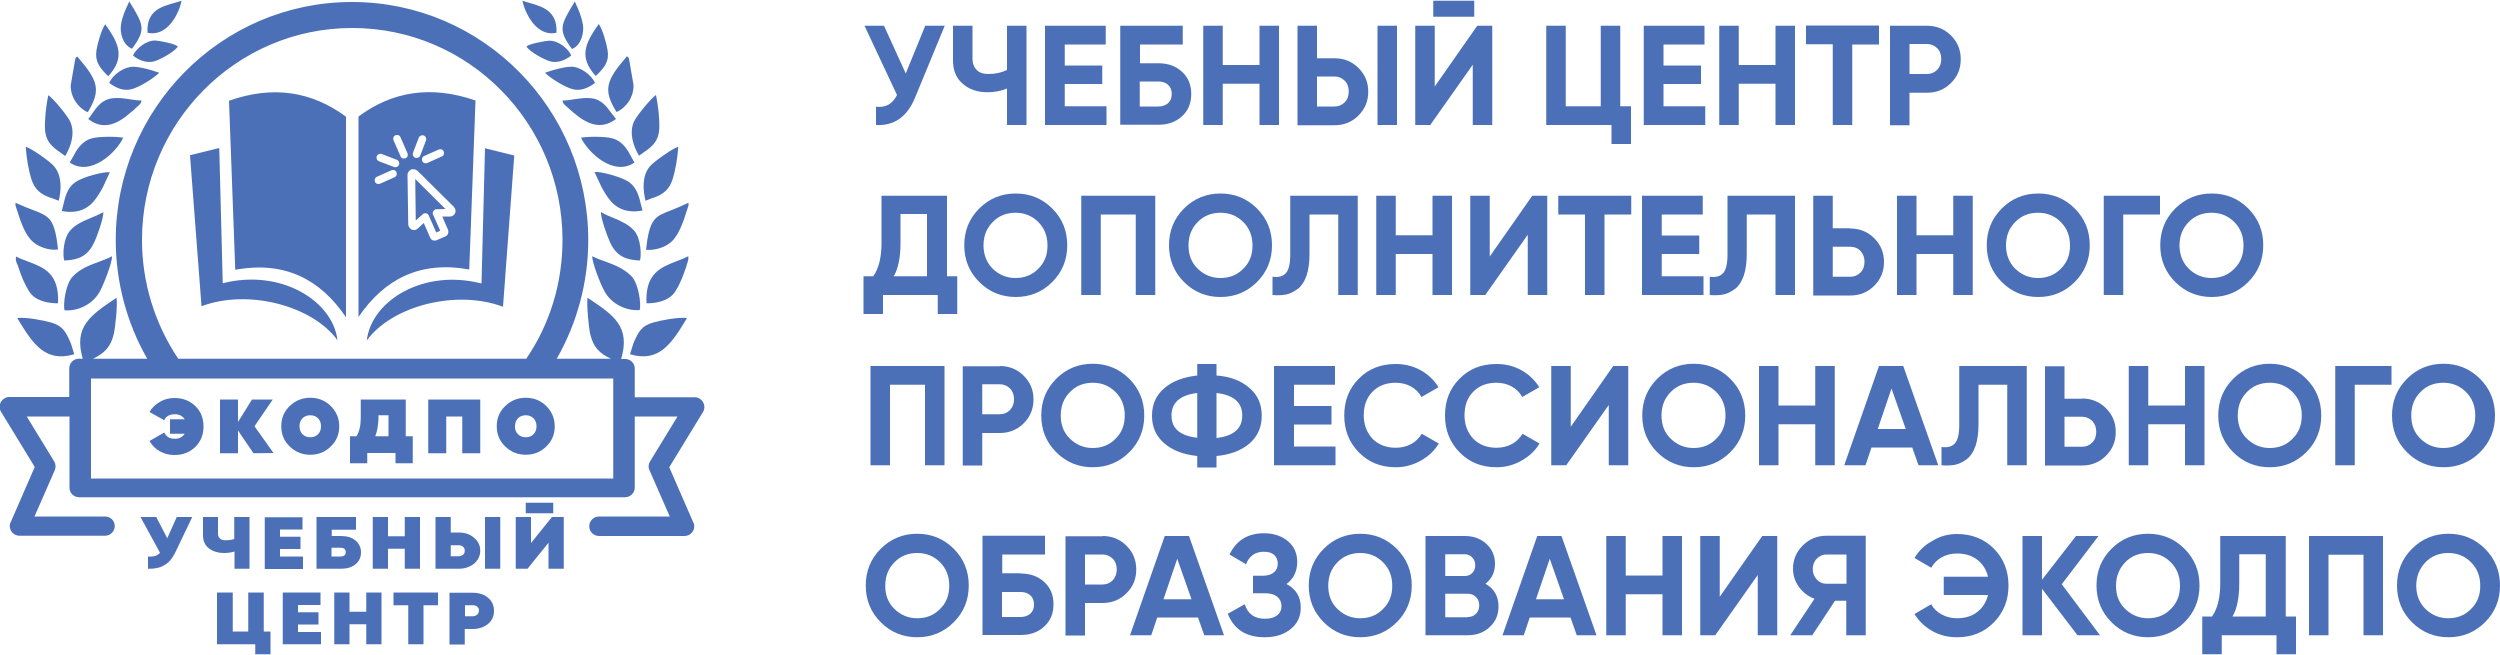 <!-- Sanely (https://sanely.cc/ru-ru) -->
<svg version="1.1" id="Слой_1" xmlns="http://www.w3.org/2000/svg" x="0" y="0" viewBox="0 0 1000 262" style="enable-background:new 0 0 1000 262" xml:space="preserve"><style>.st1{fill:#4c70b8}</style><path d="M236.9 102.5c1.6.8 3.4 1.5 5.2 2.1 3.8 1.4 7.6 2.9 10.5 5.9 2.9 3.1 3.9 11.1 3.3 13.5-5.2.5-11.2-2.3-14-7.3-1.6-2.7-5.1-11.7-5-14.2zm0 0 5.2 2.1-5.2-2.1zm0 0zm37.9 24.7-.4.7c-5.7 9.3-10.7 17.3-22.4 13.8l1.3-4.2c1.9-4.5 3.2-7.2 8-8.5 3.1-.9 9.9-2.2 13.5-1.8zm.5-24.7c.2 1.2-.1 1.9-.4 2.9-.1.2-.2.4-.2.6l-.2.7c-1.3 3.6-2.2 6.4-4.4 9.9-2.6 4.1-8.5 4.8-11.5 4.7-.6-12 5.8-14.4 12-16.8 1.5-.6 3.1-1.2 4.7-2zm-17.1-22.2c-1-4.3-1.5-9.6 1.6-13.6 1.7-2.1 9.7-7.6 11.5-8-.2 3.9-1.1 9.6-2.4 13.4-1.8 5.1-5.4 6.3-8.7 7.4-.6.3-1.3.5-2 .8zm17.2.8v1.1l-1.9 5.8c-.9 2.4-1.9 4.9-3.5 7.1-2.7 3.8-8.1 5.2-11.6 4.8 1.4-12.5 3.5-13.3 10.1-15.8 1.9-.8 4.2-1.7 6.9-3zm-37.7-12.3zm13.9 4c-2.9-2-11.3-4.3-13.8-4 0 .1 0 .2.1.2l2.6 5.6c1 1.9 2.2 3.9 3.6 5.6 3.8 4.6 9 4.8 12.9 4-.2-.7-.4-1.5-.6-2.3-.7-3-1.6-6.8-4.8-9.1zm-11.2 12c1.4.9 3.1 1.6 4.8 2.3 3.1 1.3 6.2 2.6 8.5 5.2 2.7 3.1 2.9 9.8 2.3 11.9-5.7-.2-9.4-1.8-11.9-7.1-1.2-2.5-4-10.4-3.7-12.3zm10.4-62.3c.2.2.3.3.4.3.1.1.2.1.4.7l1.8 10.4c.2 4.9-3 9.3-6.8 10.9-5.5-8.9-4.2-12.6 4.2-22.3zm-4.4 25.1c-6.3 4.7-11.9 1.8-17.2-2.7-.3-.3-.6-.5-.9-.8-.6-.5-1.1-1-1.7-1.5-1.3-1.2-1.4-1.3-1.6-2.4 1.6 0 3.1-.2 4.7-.5 2.2-.3 4.4-.7 6.9-.4 4.1.5 6.1 3.4 8.1 6.1.6.7 1.1 1.5 1.7 2.2zm-6.9-38c-5.6 7.9-8 13.3-1.2 20.8 3.7-3.5 5.5-6 4.7-10.5-.4-2.4-1.9-8.1-3.5-10.3zM238 33.2c-2.8 2-5.8 3.4-9.2 2.4-2.9-.8-8.5-4.2-10.8-6.5 3.1-1.1 7.2-2.3 10.3-2.4 3.4-.2 8.2 3 9.7 6.5zM229.9.6l-.1.2c-5.6 9.3-6.7 11.1-1 18.8 3.9-1.6 4.8-6.8 4.4-9.6-.3-1.7-.7-3.1-1.3-4.8-.6-1.6-1-2.4-1.5-3.5-.1-.4-.3-.7-.5-1.1zm-1.4 21.6c-2.3 1.9-5.7 3.2-8.6 2.3-2.5-.8-7.7-3.6-9.3-5.8.3-1.1 7.9-2.4 8.9-2.4 4.1-.2 8 3.5 9 5.9zM209 .3c.8.3 1.7.5 2.6.8 5.3 1.5 11.4 3.2 11 12-9.3 2-13.5-11-13.6-12.8zm23.4 54.8c2.8 5.9 13.1 15.7 21.4 9.9-.4-.6-.7-1.2-1.1-1.9-1.6-3.1-3.6-6.7-7.9-7.8-2.5-.7-9.5-.8-12.4-.2zm21.1-6.3c-1.9 4.7-.1 9.7 2.1 13.5.6-.4 1.2-.9 1.8-1.3 2.9-2 6-4.1 6.3-9.4.2-4-.5-9.8-1.3-13.6-1.6.9-7.9 8.4-8.9 10.8zM39.6 104.7c1.8-.7 3.6-1.3 5.2-2.2.1 2.6-3.4 11.5-5 14.3-2.8 5-8.8 7.8-14 7.3-.6-2.4.4-10.5 3.3-13.5 2.9-3.1 6.7-4.5 10.5-5.9zM6.9 127.2zm0 0 .4.7c5.7 9.3 10.7 17.3 22.4 13.8l-1.3-4.2c-1.9-4.5-3.2-7.2-8-8.5-3.1-.9-10-2.2-13.5-1.8zm-.1-21.7c-.4-1-.6-1.7-.4-2.9 1.5.8 3.2 1.4 4.8 2 6.3 2.4 12.6 4.7 12 16.7-3 .1-9-.6-11.5-4.7-2.2-3.5-3.2-6.3-4.4-9.9l-.2-.6-.3-.6zm15-38.8c3.1 4 2.7 9.3 1.7 13.6-.7-.3-1.4-.5-2.1-.8-3.3-1.1-6.9-2.3-8.7-7.4-1.3-3.8-2.2-9.5-2.4-13.4 1.8.4 9.9 5.9 11.5 8zM6.2 81.2v-.1c2.8 1.3 5.1 2.2 7 2.9 6.5 2.5 8.7 3.3 10 15.8-3.5.5-8.9-1-11.6-4.8-1.6-2.1-2.6-4.6-3.5-7l-1.9-5.8v-1zm23.9-8.3c2.9-2.1 11.3-4.3 13.8-4v.1c0 .1 0 .2-.1.2l-2.6 5.6c-1 1.9-2.2 3.9-3.6 5.6-3.8 4.6-9 4.8-12.9 4 .2-.7.4-1.5.6-2.3.7-3.2 1.6-7 4.8-9.2zm6.4 14.2c1.7-.7 3.3-1.4 4.8-2.2.3 1.9-2.5 9.8-3.7 12.2-2.5 5.3-6.2 6.9-11.9 7.1-.7-2.2-.4-8.8 2.3-11.9 2.2-2.6 5.4-3.9 8.5-5.2zm4.7-2.2zm-10.7-62c.1 0 .2-.1.4-.3 8.4 9.7 9.6 13.4 4.2 22.3-3.7-1.6-7-6-6.8-10.9l1.8-10.4c.2-.6.3-.7.4-.7zm21.9 22c-5.2 4.6-10.9 7.5-17.1 2.7.6-.7 1.1-1.4 1.6-2.2 1.9-2.7 3.9-5.6 8.1-6.1 2.5-.3 4.8.1 6.9.4 1.6.3 3.2.5 4.7.5-.2 1.1-.3 1.2-1.6 2.4-.6.5-1.1 1-1.6 1.5-.3.2-.6.5-1 .8zM38.6 20c.4-2.5 1.9-8.1 3.5-10.3 5.6 7.9 8 13.3 1.2 20.8-3.7-3.6-5.4-6.1-4.7-10.5zm5.1 13.2c2.8 2 5.7 3.4 9.2 2.4 2.9-.8 8.5-4.2 10.8-6.5-3.1-1.1-7.2-2.3-10.3-2.4-3.5-.1-8.3 3-9.7 6.5zm7.6-31.7c.1-.3.3-.6.4-.9l.1.1c5.7 9.3 6.7 11.1 1 18.8-3.9-1.6-4.9-6.8-4.4-9.6.2-1.7.7-3.1 1.3-4.8.7-1.6 1-2.4 1.6-3.6zm10.5 23c-3 .9-6.4-.4-8.6-2.3 1-2.4 5-6.1 9-6 1 0 8.7 1.4 8.9 2.5-1.6 2.2-6.8 5-9.3 5.8zM70 1.1c.9-.3 1.8-.5 2.6-.8-.1 1.8-4.2 14.8-13.6 12.8-.5-8.9 5.6-10.5 11-12zM27.9 65c8.3 5.8 18.6-4 21.4-9.9-2.9-.6-9.9-.5-12.4.2-4.3 1.1-6.3 4.7-7.9 7.8-.4.6-.8 1.3-1.1 1.9zm.3-16.1c1.9 4.7.1 9.7-2.1 13.5-.6-.4-1.2-.9-1.8-1.3-2.9-2-6-4.1-6.3-9.4-.2-4 .5-9.8 1.3-13.6 1.6.8 7.9 8.3 8.9 10.8zm220.3 94.6c3.7-12.9-2.9-17.4-13.5-24.4-.4 2.8.5 12.1 1.1 14.6 1.2 5 3.5 7.6 8.3 9.8H222.7c8.2-14.4 12.6-30.7 12.6-47.5 0-52.3-42.1-95.2-94.5-95.2S46.3 43.7 46.3 96c0 16.8 4.4 33.2 12.6 47.5H37.2c4.8-2.3 7.1-4.9 8.3-9.8.6-2.6 1.6-11.8 1.1-14.6-10.6 7.1-17.2 11.6-13.5 24.4h-1.8c-2 .1-3.6 1.8-3.6 3.8v11.5h-24c-.7 0-1.4.2-2 .6-1.8 1.1-2.4 3.5-1.3 5.3l13.5 22.1-9.5 21.8c-.3.5-.5 1.2-.5 1.8 0 2.1 1.7 3.9 3.9 3.9H42c2.1 0 3.9-1.7 3.9-3.9 0-2.1-1.7-3.8-3.9-3.8H13.8l8.1-18.5c.5-1.2.4-2.5-.2-3.5l-11-18h17.1v28.5c0 2.1 1.7 3.8 3.9 3.8H250c2.1 0 3.9-1.7 3.9-3.8v-28.5H271l-11 18c-.6 1-.8 2.3-.2 3.5l8.1 18.5h-28.3c-2.1 0-3.9 1.7-3.9 3.9 0 2.1 1.7 3.9 3.9 3.9h34.2c2.1 0 3.9-1.7 3.9-3.9 0-.7-.2-1.3-.5-1.8l-9.5-21.8 13.5-22.1c1.1-1.8.5-4.2-1.3-5.3-.6-.4-1.3-.6-2-.6h-24v-11.5c0-2-1.6-3.7-3.6-3.8h-1.8zM36.4 191.4v-40h208.9v40H36.4zm41.4-47.9h-6.5c-9.4-14-14.5-30.5-14.5-47.5 0-46.5 37.4-84.8 84.1-84.8 46.7 0 84.1 38.2 84.1 84.8 0 17.1-5 33.6-14.5 47.5H77.8zm-.9 63.3h-6.2l-3.8 8.5-4.4-8.5h-6.3l7.8 14.3c-1 1.2-2.6 1.7-4.8 1.5v4.9c2.6.1 4.8-.4 6.5-1.4 1.8-1 3.2-2.7 4.3-4.9l6.9-14.4zm22.8 0h-6v8.8c-1.2.4-2.4.5-3.6.5-.9 0-1.6-.2-2.1-.7-.5-.4-.8-1-.8-1.8v-6.8h-6v7.4c0 2.2.8 3.9 2.3 5.1 1.6 1.2 3.6 1.9 6.2 1.9 1.4 0 2.8-.2 4.1-.6v6.9h6v-20.7zm12.3 15.8h9.2v5h-15.3v-20.7H121v4.9h-9v2.9h8.2v4.9H112v3zm30.2-6.4c-1.4-1.2-3.4-1.8-5.8-1.8h-3.7v-2.5h9.7v-5.1h-15.8v20.7h9.8c2.4 0 4.4-.6 5.8-1.8 1.5-1.2 2.2-2.8 2.2-4.8 0-1.9-.8-3.5-2.2-4.7zm-4.5 6c-.4.3-.9.4-1.6.4h-3.5v-3.5h3.5c.7 0 1.2.1 1.6.4.4.3.6.7.6 1.3 0 .7-.2 1.2-.6 1.4zm30.3-15.4h-6.1v7.7h-6.7v-7.7h-6.1v20.7h6.1v-8h6.7v8h6.1v-20.7zm6.2 0v20.7h9.3c2.4 0 4.4-.7 6.1-2 1.6-1.4 2.5-3.1 2.5-5.2s-.8-3.8-2.5-5.2c-1.6-1.4-3.6-2.1-6.1-2.1h-3.2v-6.2h-6.1zm19.8 0v20.7h6.1v-20.7H194zm-10.5 15.7h-3.2v-4.4h3.2c.7 0 1.3.2 1.7.6.5.4.7.9.7 1.6 0 .7-.2 1.2-.7 1.6-.5.4-1 .6-1.7.6zm26.8-21.4v4.2h11v-4.2h-11zm9.1 16v10.4h6.1v-20.7h-4.7l-8.4 10.4v-10.4h-6.1v20.7h4.7l8.4-10.4zm-111.2 35.5h-2.7V237h-6.2v15.6h-6.2V237h-6.3v20.7h15.3v4h6.1v-9.1zm20.2.2h-9.2v-3h8.2v-4.9h-8.2V242h9v-5h-15.1v20.7h15.3v-4.9zm24.2-15.8h-6.1v7.7h-6.7V237h-6.1v20.7h6.1v-8h6.7v8h6.1V237zm22.6 5.1V237h-17.8v5.1h5.9v15.6h6.1v-15.6h5.8zm20-3c-1.6-1.4-3.7-2-6.1-2h-9.3v20.7h6.1v-6.2h3.2c2.4 0 4.4-.7 6.1-2 1.6-1.4 2.4-3.1 2.4-5.2 0-2.2-.8-4-2.4-5.3zm-4.4 6.8c-.5.4-1 .6-1.7.6H186v-4.4h3.2c.7 0 1.3.2 1.7.6.5.4.7.9.7 1.6-.1.6-.3 1.2-.8 1.6zM178.2 83.6l-12.1-12 .2 16.6 2.8-2.5c.1-.1.3-.2.4-.3.8-.3 1.7 0 2 .8l3 6.8 1.6-.7-2.9-6.5c-.1-.2-.1-.4-.1-.6 0-.8.7-1.5 1.5-1.5l3.6-.1zm-11.3-15.4 14.6 14.5.1.1c.2.3.4.6.5.8v.1c.1.3.1.5.1.6v.2c0 .6-.3 1.1-.6 1.4l-.1.1c-.4.4-.9.6-1.5.6h-3.1l2.3 5.3c.2.5.2 1.1 0 1.6s-.6.9-1.1 1.1l-3.5 1.5c-.1.1-.2.1-.4.1h-.7c-.2 0-.3-.1-.5-.1l-.1-.1c-.2-.1-.4-.2-.5-.4-.2-.2-.3-.4-.4-.7l-2.5-5.7-2.4 2.2c-.2.2-.4.3-.6.4l-.2.1c-.2.1-.4.1-.7.1h-.2c-.6 0-1.1-.3-1.4-.7-.4-.4-.7-1-.7-1.6v-.1L163 70c0-.6.2-1 .5-1.4.2-.3.5-.5.8-.7.3-.2.7-.2 1-.2.5 0 1 .1 1.5.5h.1zm-9.5-12.1c-.3-.8 0-1.7.8-2 .8-.3 1.7 0 2 .8l2.8 6.4c.3.8 0 1.7-.8 2-.8.3-1.7 0-2-.8l-2.8-6.4zm13.5 9.1c-.8.3-1.7 0-2-.8-.3-.8 0-1.7.8-2l5.8-2.6c.8-.3 1.7 0 2 .8.3.8 0 1.7-.8 2l-5.8 2.6zM152 73.5c-.8.3-1.7 0-2-.8-.3-.8 0-1.7.8-2l5.8-2.6c.8-.3 1.7 0 2 .8.3.8 0 1.7-.8 2l-5.8 2.6zm15.5-18.4c.3-.8 1.2-1.2 2-.9.8.3 1.2 1.2.9 2l-2.3 6c-.3.8-1.2 1.2-2 .9-.8-.3-1.2-1.2-.9-2l2.3-6zm-15.9 9.4c-.8-.3-1.2-1.2-.9-2 .3-.8 1.2-1.2 2-.9l6 2.3c.8.3 1.2 1.2.9 2-.3.8-1.2 1.2-2 .9l-6-2.3zm-63.9-5.3 1.4 54.1c23.1-5.9 44 6.9 45.9 22.8-9.9-13.7-35.6-20.7-54.4-13.6L76 62.1l11.7-2.9zm50.6-12.6c-13.5-9.9-28.9-12.6-46.7-6.3l2.5 67.6c19.8-3.6 34 3.8 44.3 19V46.6zm5.1 0v80.2c10.3-15.1 24.5-22.6 44.3-19l2.5-67.6c-17.9-6.2-33.3-3.6-46.8 6.4zm3.3 89.6c1.9-16 22.7-28.8 45.9-22.8l1.4-54.1 11.7 2.9-4.5 60.5c-18.9-7.1-44.6-.2-54.5 13.5zm-76.9 23c3.4 0 6.1 1.1 8.3 3.2 2.2 2.1 3.3 4.8 3.3 8.2 0 3.3-1.1 6-3.3 8.2-2.2 2.1-4.9 3.2-8.3 3.2-2.2 0-4.1-.5-5.9-1.5-1.8-1-3.1-2.4-4.1-4.1l5.9-3.4c.3.7.8 1.3 1.5 1.8s1.7.7 2.8.7c1.7 0 3-.7 3.9-2H68v-5.8h5.9c-.9-1.3-2.2-2-3.9-2-2.2 0-3.6.8-4.3 2.4l-5.9-3.3c1-1.7 2.3-3 4.1-4 1.7-1.1 3.7-1.6 5.9-1.6zm39.6 22-7.6-10.7 7.3-10.7h-8.3l-5.6 9v-9H88v21.5h7.2v-9.1l6.2 9.1 8-.1zm22.9-2.6c-2.2 2.2-5 3.3-8.2 3.3-3.2 0-5.9-1.1-8.2-3.3-2.3-2.2-3.4-4.9-3.4-8.1 0-3.2 1.1-5.9 3.4-8.1 2.3-2.2 5-3.3 8.2-3.3 3.2 0 6 1.1 8.2 3.3 2.2 2.2 3.4 4.9 3.4 8.1 0 3.2-1.1 5.9-3.4 8.1zm-11.3-4.9c.8.8 1.9 1.2 3.1 1.2 1.3 0 2.3-.4 3.1-1.2.8-.8 1.2-1.9 1.2-3.2 0-1.3-.4-2.4-1.2-3.2-.8-.8-1.9-1.2-3.1-1.2-1.2 0-2.3.4-3.1 1.2-.8.8-1.2 1.9-1.2 3.2 0 1.3.4 2.4 1.2 3.2zm41.3-13.9v14.7h2.8v10.8h-6.9v-4.1h-11.3v4.1H140v-10.8h2.6c1.1-1.8 1.7-4.2 1.7-7.3v-7.4h18zm-12.2 14.7h5.3v-8.4h-4v1.1c-.1 2.9-.5 5.3-1.3 7.3zm42-14.7v21.5h-7.2v-14.7h-6.4v14.7h-7.2v-21.5h20.8zm26.4 18.8c-2.2 2.2-5 3.3-8.2 3.3-3.2 0-5.9-1.1-8.2-3.3-2.3-2.2-3.4-4.9-3.4-8.1 0-3.2 1.1-5.9 3.4-8.1 2.3-2.2 5-3.3 8.2-3.3 3.2 0 6 1.1 8.2 3.3 2.2 2.2 3.4 4.9 3.4 8.1 0 3.2-1.1 5.9-3.4 8.1zm-11.3-4.9c.8.8 1.9 1.2 3.1 1.2 1.3 0 2.3-.4 3.1-1.2.8-.8 1.2-1.9 1.2-3.2 0-1.3-.4-2.4-1.2-3.2-.8-.8-1.9-1.2-3.1-1.2-1.2 0-2.3.4-3.1 1.2-.8.8-1.2 1.9-1.2 3.2-.1 1.3.4 2.4 1.2 3.2z" style="fill-rule:evenodd;clip-rule:evenodd;fill:#4c70b8"/><path class="st1" d="M370.1 10.3h7.8L366 39.1c-3.2 7.7-8.4 11.3-15.6 10.9v-7.3c2.1.2 3.8-.1 5.1-.9 1.3-.8 2.4-2 3.3-3.8l-13-27.7h7.8l8.7 19.1 7.8-19.1zM402.8 10.3h7.8V50h-7.8V35.4c-2.4 1-5 1.5-7.8 1.5-4 0-7.3-1.1-9.9-3.4-2.6-2.2-3.9-5.3-3.9-9.2v-14h7.8v13.2c0 1.9.6 3.4 1.7 4.5s2.6 1.6 4.5 1.6c2.8 0 5.3-.5 7.6-1.6V10.3zM425.9 42.5h16.7V50H418V10.3h24.3v7.5h-16.4v8.4h15v7.4h-15v8.9zM463.3 25.3c3.9 0 7 1.1 9.5 3.4s3.7 5.2 3.7 8.9-1.2 6.6-3.7 8.9c-2.5 2.3-5.6 3.4-9.5 3.4h-15.2V10.3h25v7.5H456v7.5h7.3zm0 17.3c1.5 0 2.8-.4 3.9-1.3 1-.9 1.5-2.1 1.5-3.7s-.5-2.8-1.5-3.7c-1-.9-2.3-1.3-3.9-1.3h-7.4v10h7.4zM503.8 10.3h7.8V50h-7.8V33.5h-14.7V50h-7.8V10.3h7.8V26h14.7V10.3zM519 50V10.3h7.8v13h7c3.8 0 7 1.3 9.6 3.9 2.6 2.6 3.9 5.7 3.9 9.5 0 3.7-1.3 6.9-3.9 9.5-2.6 2.6-5.8 3.9-9.6 3.9H519zm7.8-7.4h7c1.7 0 3-.6 4.1-1.7 1.1-1.1 1.6-2.6 1.6-4.3 0-1.7-.5-3.2-1.6-4.3-1.1-1.1-2.5-1.7-4.1-1.7h-7v12zM551 50V10.3h7.8V50H551zM589.1 50V25.9l-17 24.1h-6V10.3h7.8v24.3l17-24.3h6V50h-7.8zM573.3 6.6V.3h16.4v6.4h-16.4zM648.1 42.5h4.3v15.1h-7.8V50h-26.1V10.3h7.8v32.2h14V10.3h7.8v32.2zM665.4 42.5h16.7V50h-24.6V10.3h24.3v7.5h-16.4v8.4h15v7.4h-15v8.9zM710.2 10.3h7.8V50h-7.8V33.5h-14.7V50h-7.8V10.3h7.8V26h14.7V10.3zM751.6 10.3v7.5h-10.7V50h-7.8V17.7h-10.7v-7.5h29.2zM770.8 10.3c3.8 0 7 1.3 9.6 3.9s3.9 5.7 3.9 9.5-1.3 6.9-3.9 9.5-5.8 3.9-9.6 3.9h-7v13H756V10.3h14.8zm0 19.3c1.7 0 3-.6 4.1-1.7 1.1-1.2 1.6-2.6 1.6-4.3 0-1.7-.5-3.2-1.6-4.3-1.1-1.1-2.5-1.7-4.1-1.7h-7v12h7zM378.6 110.5h4.3v15.1h-7.8V118h-21.9v7.6h-7.8v-15.1h3.9c2.2-3.1 3.3-7.5 3.3-13.4V78.3h26.2v32.2zm-21.1 0h13.3V85.6h-10.6v11.6c0 5.7-.9 10.2-2.7 13.3zM420.9 112.8c-4 4-8.9 6-14.6 6s-10.6-2-14.6-6-6-8.9-6-14.7 2-10.7 6-14.7 8.9-6 14.6-6 10.6 2 14.6 6 6 8.9 6 14.7-2 10.7-6 14.7zm-23.8-5.3c2.5 2.4 5.5 3.7 9.1 3.7 3.6 0 6.7-1.2 9.1-3.7 2.5-2.4 3.7-5.5 3.7-9.3 0-3.8-1.2-6.9-3.7-9.4s-5.5-3.7-9.1-3.7c-3.6 0-6.7 1.2-9.1 3.7-2.5 2.5-3.7 5.6-3.7 9.4 0 3.7 1.3 6.9 3.7 9.3zM462.1 78.3V118h-7.8V85.8h-14V118h-7.8V78.3h29.6zM502.8 112.8c-4 4-8.9 6-14.6 6s-10.6-2-14.6-6-6-8.9-6-14.7 2-10.7 6-14.7 8.9-6 14.6-6 10.6 2 14.6 6 6 8.9 6 14.7-2 10.7-6 14.7zm-23.7-5.3c2.5 2.4 5.5 3.7 9.1 3.7 3.6 0 6.7-1.2 9.1-3.7 2.5-2.4 3.7-5.5 3.7-9.3 0-3.8-1.2-6.9-3.7-9.4s-5.5-3.7-9.1-3.7c-3.6 0-6.7 1.2-9.1 3.7-2.5 2.5-3.7 5.6-3.7 9.4 0 3.7 1.2 6.9 3.7 9.3zM509 118v-7.3c2.3.3 4.1-.1 5.3-1.4 1.2-1.3 1.8-3.8 1.8-7.5V78.3h27V118h-7.8V85.8h-11.5v15.8c0 3.4-.4 6.3-1.2 8.7-.8 2.3-2 4.1-3.4 5.2-1.5 1.1-3 1.9-4.7 2.3-1.7.3-3.5.4-5.5.2zM573 78.3h7.8V118H573v-16.4h-14.7V118h-7.8V78.3h7.8v15.8H573V78.3zM611.1 118V93.9l-17 24.1h-6V78.3h7.8v24.3l17-24.3h6V118h-7.8zM652.5 78.3v7.5h-10.7V118H634V85.8h-10.7v-7.5h29.2zM664.7 110.5h16.7v7.5h-24.6V78.3h24.3v7.5h-16.4v8.4h15v7.4h-15v8.9zM683.9 118v-7.3c2.3.3 4.1-.1 5.3-1.4 1.2-1.3 1.8-3.8 1.8-7.5V78.3h27V118h-7.8V85.8h-11.5v15.8c0 3.4-.4 6.3-1.2 8.7-.8 2.3-2 4.1-3.4 5.2-1.5 1.1-3 1.9-4.7 2.3-1.7.3-3.5.4-5.5.2zM740.1 91.4c3.8 0 7 1.3 9.6 3.9 2.6 2.6 3.9 5.7 3.9 9.5 0 3.7-1.3 6.9-3.9 9.5-2.6 2.6-5.8 3.9-9.6 3.9h-14.8V78.3h7.8v13h7zm0 19.3c1.7 0 3-.6 4.1-1.7 1.1-1.1 1.6-2.6 1.6-4.3 0-1.7-.5-3.1-1.6-4.3s-2.5-1.7-4.1-1.7h-7v12h7zM781.3 78.3h7.8V118h-7.8v-16.4h-14.7V118h-7.8V78.3h7.8v15.8h14.7V78.3zM829.9 112.8c-4 4-8.9 6-14.6 6-5.7 0-10.6-2-14.6-6s-6-8.9-6-14.7 2-10.7 6-14.7 8.9-6 14.6-6c5.7 0 10.6 2 14.6 6s6 8.9 6 14.7-2 10.7-6 14.7zm-23.8-5.3c2.5 2.4 5.5 3.7 9.1 3.7 3.6 0 6.7-1.2 9.1-3.7 2.5-2.4 3.7-5.5 3.7-9.3 0-3.8-1.2-6.9-3.7-9.4s-5.5-3.7-9.1-3.7c-3.6 0-6.7 1.2-9.1 3.7-2.5 2.5-3.7 5.6-3.7 9.4 0 3.7 1.3 6.9 3.7 9.3zM864 78.3v7.5h-14.7V118h-7.8V78.3H864zM899.3 112.8c-4 4-8.9 6-14.6 6-5.7 0-10.6-2-14.6-6s-6-8.9-6-14.7 2-10.7 6-14.7 8.9-6 14.6-6c5.7 0 10.6 2 14.6 6s6 8.9 6 14.7-2 10.7-6 14.7zm-23.8-5.3c2.5 2.4 5.5 3.7 9.1 3.7 3.6 0 6.7-1.2 9.1-3.7 2.5-2.4 3.7-5.5 3.7-9.3 0-3.8-1.2-6.9-3.7-9.4s-5.5-3.7-9.1-3.7c-3.6 0-6.7 1.2-9.1 3.7-2.5 2.5-3.7 5.6-3.7 9.4 0 3.7 1.3 6.9 3.7 9.3zM377.8 146.4v39.7H370v-32.2h-14v32.2h-7.8v-39.7h29.6zM399.9 146.4c3.8 0 7 1.3 9.6 3.9 2.6 2.6 3.9 5.7 3.9 9.5 0 3.7-1.3 6.9-3.9 9.5-2.6 2.6-5.8 3.9-9.6 3.9h-7v13h-7.8v-39.7h14.8zm0 19.3c1.7 0 3-.6 4.1-1.7 1.1-1.2 1.6-2.6 1.6-4.3 0-1.7-.5-3.2-1.6-4.3-1.1-1.1-2.5-1.7-4.1-1.7h-7v12h7zM451.7 180.9c-4 4-8.9 6-14.6 6s-10.6-2-14.6-6-6-8.9-6-14.7c0-5.8 2-10.7 6-14.7s8.9-6 14.6-6 10.6 2 14.6 6 6 8.9 6 14.7c0 5.8-2 10.7-6 14.7zm-23.7-5.4c2.5 2.4 5.5 3.7 9.1 3.7 3.6 0 6.7-1.2 9.1-3.7 2.5-2.4 3.7-5.5 3.7-9.3 0-3.8-1.2-6.9-3.7-9.4s-5.5-3.7-9.1-3.7c-3.6 0-6.7 1.2-9.1 3.7-2.5 2.5-3.7 5.6-3.7 9.4 0 3.8 1.2 6.9 3.7 9.3zM499.8 155.2c3.3 2.8 4.9 6.5 4.9 11.1 0 4.5-1.6 8.2-4.9 11.1-3.3 2.8-7.7 4.5-13.2 5v4.6h-7.7v-4.6c-5.6-.6-10-2.3-13.2-5.1-3.3-2.8-4.9-6.5-4.9-11s1.6-8.2 4.9-11c3.2-2.8 7.7-4.5 13.2-5.1v-4.6h7.7v4.6c5.5.4 9.9 2.1 13.2 5zm-31.2 11c0 5.2 3.4 8.1 10.3 8.9v-17.9c-6.8.8-10.3 3.8-10.3 9zm18 9c6.9-.8 10.3-3.8 10.3-9s-3.4-8.2-10.3-9v18zM517.5 178.6h16.7v7.5h-24.6v-39.7H534v7.5h-16.4v8.5h15v7.4h-15v8.8zM558.3 186.9c-6 0-10.9-2-14.8-6-3.9-4-5.8-8.9-5.8-14.7 0-5.9 1.9-10.8 5.8-14.7 3.9-4 8.8-5.9 14.8-5.9 3.6 0 6.9.8 10 2.5 3 1.7 5.4 4 7.1 6.8l-6.8 3.9c-1-1.8-2.4-3.2-4.2-4.2-1.8-1-3.9-1.5-6.1-1.5-3.9 0-7 1.2-9.3 3.6-2.4 2.4-3.5 5.6-3.5 9.4 0 3.8 1.2 6.9 3.5 9.4 2.4 2.4 5.5 3.6 9.3 3.6 2.3 0 4.3-.5 6.2-1.5 1.8-1 3.2-2.4 4.2-4.1l6.8 3.9c-1.7 2.9-4.1 5.1-7.1 6.8-3.2 1.8-6.5 2.7-10.1 2.7zM598.6 186.9c-6 0-10.9-2-14.8-6-3.9-4-5.8-8.9-5.8-14.7 0-5.9 1.9-10.8 5.8-14.7 3.9-4 8.8-5.9 14.8-5.9 3.6 0 6.9.8 10 2.5 3 1.7 5.4 4 7.1 6.8l-6.8 3.9c-1-1.8-2.4-3.2-4.2-4.2-1.8-1-3.9-1.5-6.1-1.5-3.9 0-7 1.2-9.3 3.6-2.4 2.4-3.5 5.6-3.5 9.4 0 3.8 1.2 6.9 3.5 9.4 2.4 2.4 5.5 3.6 9.3 3.6 2.3 0 4.3-.5 6.2-1.5 1.8-1 3.2-2.4 4.2-4.1l6.8 3.9c-1.7 2.9-4.1 5.1-7.1 6.8-3.1 1.8-6.5 2.7-10.1 2.7zM643.5 186.1V162l-17 24.1h-6v-39.7h7.8v24.3l17-24.3h6v39.7h-7.8zM692.1 180.9c-4 4-8.9 6-14.6 6-5.7 0-10.6-2-14.6-6s-6-8.9-6-14.7c0-5.8 2-10.7 6-14.7s8.9-6 14.6-6c5.7 0 10.6 2 14.6 6s6 8.9 6 14.7c0 5.8-2 10.7-6 14.7zm-23.8-5.4c2.5 2.4 5.5 3.7 9.1 3.7 3.6 0 6.7-1.2 9.1-3.7 2.5-2.4 3.7-5.5 3.7-9.3 0-3.8-1.2-6.9-3.7-9.4s-5.5-3.7-9.1-3.7c-3.6 0-6.7 1.2-9.1 3.7-2.5 2.5-3.7 5.6-3.7 9.4 0 3.8 1.2 6.9 3.7 9.3zM726.1 146.4h7.8v39.7h-7.8v-16.4h-14.7v16.4h-7.8v-39.7h7.8v15.8h14.7v-15.8zM767.4 186.1l-2.5-7.1h-16.3l-2.4 7.1h-8.5l13.9-39.7h9.7l14 39.7h-7.9zm-16.3-14.5h11.2l-5.7-16.2-5.5 16.2zM776.6 186.1v-7.3c2.3.3 4.1-.1 5.3-1.4 1.2-1.3 1.8-3.8 1.8-7.5v-23.5h27v39.7h-7.8v-32.2h-11.5v15.8c0 3.4-.4 6.3-1.2 8.7-.8 2.3-2 4.1-3.4 5.2-1.5 1.1-3 1.9-4.7 2.3-1.7.3-3.5.4-5.5.2zM832.8 159.4c3.8 0 7 1.3 9.6 3.9 2.6 2.6 3.9 5.7 3.9 9.5s-1.3 6.9-3.9 9.5c-2.6 2.6-5.8 3.9-9.6 3.9H818v-39.7h7.8v13h7zm0 19.3c1.7 0 3-.6 4.1-1.7 1.1-1.1 1.6-2.6 1.6-4.3 0-1.7-.5-3.1-1.6-4.3-1.1-1.1-2.5-1.7-4.1-1.7h-7v12h7zM874 146.4h7.8v39.7H874v-16.4h-14.7v16.4h-7.8v-39.7h7.8v15.8H874v-15.8zM922.5 180.9c-4 4-8.9 6-14.6 6-5.7 0-10.6-2-14.6-6s-6-8.9-6-14.7c0-5.8 2-10.7 6-14.7s8.9-6 14.6-6c5.7 0 10.6 2 14.6 6s6 8.9 6 14.7c0 5.8-2 10.7-6 14.7zm-23.7-5.4c2.5 2.4 5.5 3.7 9.1 3.7 3.6 0 6.7-1.2 9.1-3.7 2.5-2.4 3.7-5.5 3.7-9.3 0-3.8-1.2-6.9-3.7-9.4s-5.5-3.7-9.1-3.7c-3.6 0-6.7 1.2-9.1 3.7-2.5 2.5-3.7 5.6-3.7 9.4 0 3.8 1.2 6.9 3.7 9.3zM956.6 146.4v7.5h-14.7v32.2h-7.8v-39.7h22.5zM992 180.9c-4 4-8.9 6-14.6 6-5.7 0-10.6-2-14.6-6s-6-8.9-6-14.7c0-5.8 2-10.7 6-14.7s8.9-6 14.6-6c5.7 0 10.6 2 14.6 6s6 8.9 6 14.7c0 5.8-2 10.7-6 14.7zm-23.8-5.4c2.5 2.4 5.5 3.7 9.1 3.7 3.6 0 6.7-1.2 9.1-3.7 2.5-2.4 3.7-5.5 3.7-9.3 0-3.8-1.2-6.9-3.7-9.4s-5.5-3.7-9.1-3.7c-3.6 0-6.7 1.2-9.1 3.7-2.5 2.5-3.7 5.6-3.7 9.4 0 3.8 1.2 6.9 3.7 9.3zM381.5 248.9c-4 4-8.9 6-14.6 6-5.7 0-10.6-2-14.6-6s-6-8.9-6-14.7 2-10.7 6-14.7 8.9-6 14.6-6c5.7 0 10.6 2 14.6 6s6 8.9 6 14.7-2 10.7-6 14.7zm-23.7-5.3c2.5 2.4 5.5 3.7 9.1 3.7 3.6 0 6.7-1.2 9.1-3.7 2.5-2.4 3.7-5.5 3.7-9.3 0-3.8-1.2-6.9-3.7-9.4s-5.5-3.7-9.1-3.7c-3.6 0-6.7 1.2-9.1 3.7-2.5 2.5-3.7 5.6-3.7 9.4 0 3.8 1.2 6.9 3.7 9.3zM408.2 229.4c3.9 0 7 1.1 9.5 3.4s3.7 5.2 3.7 8.9-1.2 6.6-3.7 8.9c-2.5 2.3-5.6 3.4-9.5 3.4H393v-39.7h25v7.5h-17.1v7.5h7.3zm0 17.4c1.5 0 2.8-.4 3.9-1.3 1-.9 1.5-2.1 1.5-3.7s-.5-2.8-1.5-3.7c-1-.9-2.3-1.3-3.9-1.3h-7.4v10h7.4zM441 214.4c3.8 0 7 1.3 9.6 3.9 2.6 2.6 3.9 5.7 3.9 9.5s-1.3 6.9-3.9 9.5c-2.6 2.6-5.8 3.9-9.6 3.9h-7v13h-7.8v-39.7H441zm0 19.4c1.7 0 3-.6 4.1-1.7 1.1-1.2 1.6-2.6 1.6-4.3 0-1.7-.5-3.2-1.6-4.3-1.1-1.1-2.5-1.7-4.1-1.7h-7v12h7zM481.7 254.1l-2.5-7.1h-16.3l-2.4 7.1H452l13.9-39.7h9.7l14 39.7h-7.9zm-16.3-14.4h11.2l-5.7-16.2-5.5 16.2zM514.6 233.6c3.8 2 5.7 5.1 5.7 9.4 0 3.6-1.3 6.4-4 8.6-2.7 2.2-6.1 3.3-10.4 3.3-7.4 0-12.3-3.1-14.8-9.4l6.8-3.8c1.2 3.9 3.9 5.8 8.1 5.8 2.2 0 3.8-.5 4.9-1.4 1.1-.9 1.7-2.1 1.7-3.7 0-1.5-.6-2.8-1.7-3.7-1.1-.9-2.7-1.4-4.8-1.4h-4.9v-7h3.7c2 0 3.5-.4 4.6-1.3 1.1-.9 1.6-2 1.6-3.5s-.5-2.6-1.4-3.5c-1-.9-2.3-1.3-4.2-1.3-3.4 0-5.8 1.7-7.1 5l-6.6-3.9c2.7-5.6 7.3-8.5 13.8-8.5 3.9 0 7.1 1.1 9.6 3.2s3.7 4.9 3.7 8.4c-.1 3.8-1.5 6.6-4.3 8.7zM558.7 248.9c-4 4-8.9 6-14.6 6-5.7 0-10.6-2-14.6-6s-6-8.9-6-14.7 2-10.7 6-14.7 8.9-6 14.6-6c5.7 0 10.6 2 14.6 6s6 8.9 6 14.7-2 10.7-6 14.7zm-23.7-5.3c2.5 2.4 5.5 3.7 9.1 3.7 3.6 0 6.7-1.2 9.1-3.7 2.5-2.4 3.7-5.5 3.7-9.3 0-3.8-1.2-6.9-3.7-9.4s-5.5-3.7-9.1-3.7c-3.6 0-6.7 1.2-9.1 3.7-2.5 2.5-3.7 5.6-3.7 9.4 0 3.8 1.2 6.9 3.7 9.3zM594.2 233.5c3.5 2 5.2 5 5.2 9.1 0 3.4-1.2 6.1-3.6 8.3-2.4 2.2-5.3 3.2-8.8 3.2h-16.8v-39.7h15.7c3.4 0 6.3 1 8.6 3.1s3.5 4.8 3.5 8c0 3.4-1.3 6-3.8 8zm-8.3-11.8h-7.8v8.7h7.8c1.2 0 2.2-.4 3-1.2.8-.8 1.2-1.9 1.2-3.1s-.4-2.3-1.2-3.1c-.7-.8-1.7-1.3-3-1.3zm1.2 25.1c1.3 0 2.4-.4 3.3-1.3.9-.9 1.3-2 1.3-3.4 0-1.3-.4-2.4-1.3-3.3-.9-.9-2-1.3-3.3-1.3h-9v9.4h9zM630.7 254.1l-2.5-7.1h-16.3l-2.4 7.1H601l13.9-39.7h9.7l14 39.7h-7.9zm-16.3-14.4h11.2l-5.7-16.2-5.5 16.2zM665 214.4h7.8v39.7H665v-16.4h-14.7v16.4h-7.8v-39.7h7.8v15.8H665v-15.8zM703.1 254.1V230l-17 24.1h-6v-39.7h7.8v24.3l17-24.3h6v39.7h-7.8zM746.3 214.4v39.7h-7.8v-13.8H734l-9.1 13.8h-8.8l9.7-14.6c-2.5-.9-4.6-2.5-6.2-4.7-1.6-2.2-2.4-4.6-2.4-7.3 0-3.6 1.3-6.7 3.9-9.3 2.6-2.6 5.7-3.9 9.4-3.9h15.8zm-15.8 19.1h8.1v-11.7h-8.1c-1.5 0-2.7.6-3.8 1.7-1.1 1.1-1.6 2.5-1.6 4.1s.5 3 1.6 4.2c1 1.1 2.3 1.7 3.8 1.7zM782.8 213.6c6 0 10.9 2 14.8 5.9 3.9 4 5.8 8.9 5.8 14.7 0 5.8-1.9 10.7-5.8 14.7s-8.8 6-14.8 6c-3.6 0-6.9-.8-9.9-2.5s-5.4-4-7.1-6.8l6.7-3.9c.9 1.7 2.3 3.1 4.2 4.1 1.8 1 3.9 1.5 6.1 1.5 3.2 0 5.9-.8 8.1-2.5 2.2-1.7 3.6-4 4.3-6.8h-17.7v-7.3h17.7c-.7-2.9-2.1-5.1-4.3-6.8-2.2-1.7-4.9-2.5-8.1-2.5-2.2 0-4.3.5-6.1 1.5-1.8 1-3.2 2.4-4.2 4.2l-6.7-3.9c1.7-2.9 4.1-5.2 7.1-6.8 3-1.9 6.3-2.8 9.9-2.8zM840 254.1h-9l-14.2-18.6v18.6H809v-39.7h7.8v17.5l13.6-17.5h9l-14.7 19.3 15.3 20.4z"/><path class="st1" d="M873.8 248.9c-4 4-8.9 6-14.6 6-5.7 0-10.6-2-14.6-6s-6-8.9-6-14.7 2-10.7 6-14.7 8.9-6 14.6-6c5.7 0 10.6 2 14.6 6s6 8.9 6 14.7-2 10.7-6 14.7zm-23.7-5.3c2.5 2.4 5.5 3.7 9.1 3.7 3.6 0 6.7-1.2 9.1-3.7 2.5-2.4 3.7-5.5 3.7-9.3 0-3.8-1.2-6.9-3.7-9.4s-5.5-3.7-9.1-3.7c-3.6 0-6.7 1.2-9.1 3.7s-3.7 5.6-3.7 9.4c0 3.8 1.2 6.9 3.7 9.3zM914.1 246.6h4.3v15.1h-7.8v-7.6h-21.9v7.6h-7.8v-15.1h3.9c2.2-3.1 3.3-7.5 3.3-13.4v-18.8h26.2v32.2zm-21.1 0h13.3v-24.9h-10.6v11.6c0 5.8-.9 10.2-2.7 13.3zM953.2 214.4v39.7h-7.8v-32.2h-14v32.2h-7.8v-39.7h29.6zM994 248.9c-4 4-8.9 6-14.6 6-5.7 0-10.6-2-14.6-6s-6-8.9-6-14.7 2-10.7 6-14.7 8.9-6 14.6-6c5.7 0 10.6 2 14.6 6s6 8.9 6 14.7-2 10.7-6 14.7zm-23.8-5.3c2.5 2.4 5.5 3.7 9.1 3.7 3.6 0 6.7-1.2 9.1-3.7 2.5-2.4 3.7-5.5 3.7-9.3 0-3.8-1.2-6.9-3.7-9.4s-5.5-3.7-9.1-3.7c-3.6 0-6.7 1.2-9.1 3.7s-3.7 5.6-3.7 9.4c0 3.8 1.3 6.9 3.7 9.3z"/></svg>